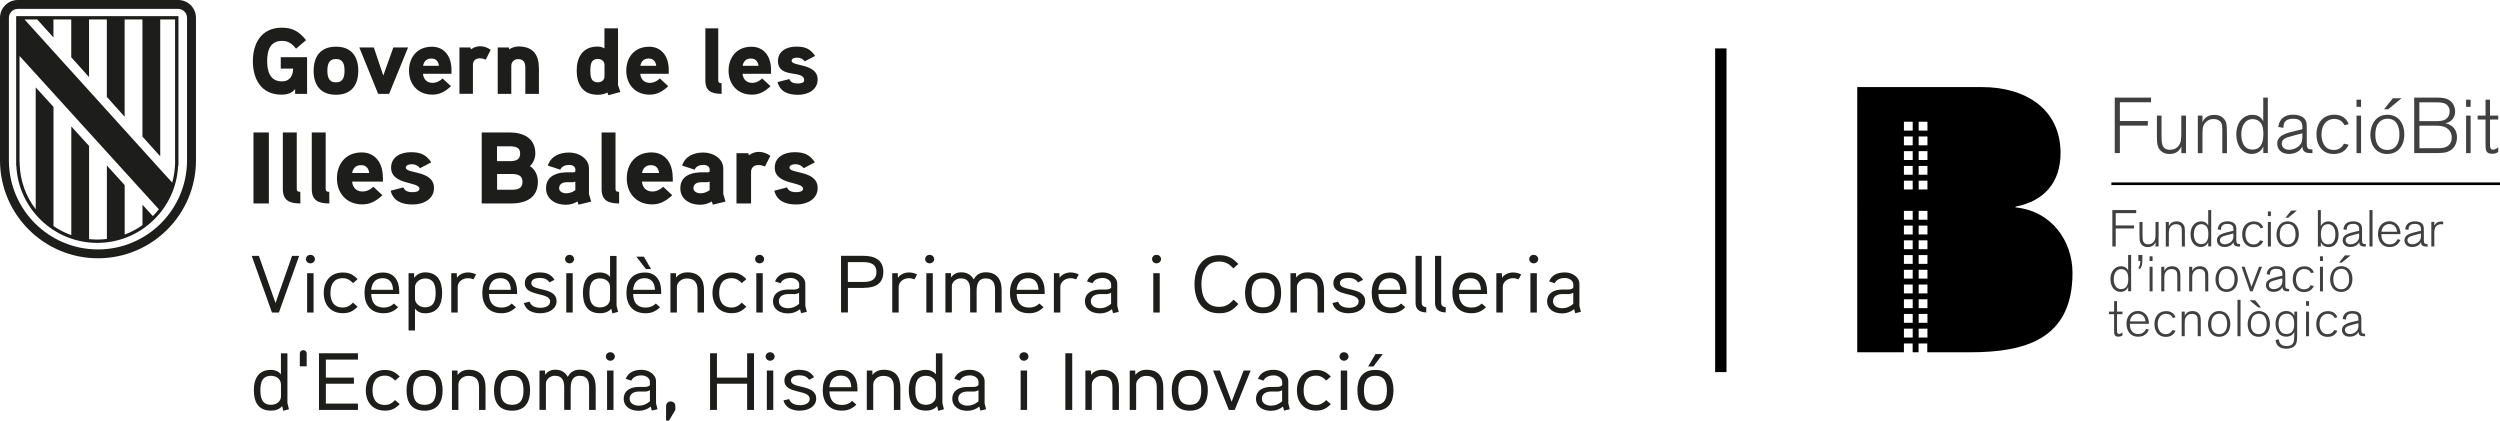 <?xml version="1.0" encoding="UTF-8"?>
<svg id="Capa_2" data-name="Capa 2" xmlns="http://www.w3.org/2000/svg" viewBox="0 0 457.95 77.05">
  <defs>
    <style>
      .cls-1 {
        fill: none;
      }

      .cls-2 {
        fill: #1d1d1b;
      }

      .cls-3, .cls-4 {
        fill-rule: evenodd;
      }

      .cls-3, .cls-5 {
        fill: #404040;
      }
    </style>
  </defs>
  <g id="Capa_1-2" data-name="Capa 1">
    <rect x="314.18" y="8.87" width="2.08" height="59.29"/>
    <g>
      <path class="cls-4" d="M350.37,61.83v-1.62s-1.61,0-1.61,0v1.62s1.61,0,1.61,0ZM353.07,61.83v-1.62s-1.61,0-1.61,0v1.62s1.61,0,1.61,0ZM350.37,59.13v-1.62s-1.61,0-1.61,0v1.62s1.61,0,1.61,0ZM353.07,59.13v-1.62s-1.61,0-1.61,0v1.62s1.61,0,1.61,0ZM350.37,56.44v-1.62s-1.61,0-1.61,0v1.62s1.61,0,1.61,0ZM353.07,56.44v-1.62s-1.61,0-1.61,0v1.62s1.61,0,1.61,0ZM350.37,53.74v-1.62s-1.61,0-1.61,0v1.62s1.61,0,1.61,0ZM353.07,53.74v-1.62s-1.61,0-1.61,0v1.62s1.61,0,1.61,0ZM350.37,51.04v-1.62s-1.61,0-1.61,0v1.62s1.61,0,1.61,0ZM353.07,51.04v-1.62s-1.61,0-1.61,0v1.62s1.61,0,1.61,0ZM350.37,48.34v-1.62s-1.61,0-1.61,0v1.62s1.61,0,1.61,0ZM353.07,48.34v-1.62s-1.61,0-1.61,0v1.62s1.61,0,1.61,0ZM350.37,45.65v-1.62s-1.61,0-1.61,0v1.62s1.61,0,1.61,0ZM353.07,45.65v-1.62s-1.61,0-1.61,0v1.62s1.61,0,1.61,0ZM350.37,42.95v-1.62s-1.61,0-1.61,0v1.62s1.61,0,1.61,0ZM353.07,42.95v-1.62s-1.61,0-1.61,0v1.62s1.61,0,1.61,0ZM350.37,40.25v-1.62s-1.61,0-1.61,0v1.62s1.61,0,1.61,0ZM353.07,40.25v-1.62s-1.61,0-1.61,0v1.62s1.61,0,1.61,0ZM350.37,34.71v-1.62s-1.61,0-1.61,0v1.62s1.61,0,1.61,0ZM353.07,34.71v-1.62s-1.61,0-1.61,0v1.62s1.61,0,1.61,0ZM350.37,32.01v-1.62s-1.61,0-1.61,0v1.62s1.61,0,1.61,0ZM353.07,32.01v-1.62s-1.61,0-1.61,0v1.62s1.61,0,1.61,0ZM350.37,29.31v-1.62s-1.61,0-1.61,0v1.62s1.61,0,1.61,0ZM353.07,29.31v-1.62s-1.61,0-1.61,0v1.62s1.61,0,1.61,0ZM350.37,26.62v-1.62s-1.61,0-1.61,0v1.62s1.61,0,1.61,0ZM353.07,26.62v-1.62s-1.61,0-1.61,0v1.62s1.61,0,1.61,0ZM350.37,23.92v-1.62s-1.61,0-1.61,0v1.62s1.61,0,1.61,0ZM353.07,23.92v-1.62s-1.61,0-1.61,0v1.62s1.61,0,1.61,0ZM350.48,64.53h-.12v-1.62s-1.6,0-1.6,0v1.62h-8.55V15.95h22.85c7.98,0,14.39,4.03,14.39,12.08,0,5.32-2.93,8.8-8.25,9.82v.14c6.68.68,10.44,6.21,10.44,12.01,0,12.14-8.66,14.53-18.76,14.53h-7.84v-1.62s-1.6,0-1.6,0v1.62h-.97Z"/>
      <g>
        <g>
          <polygon class="cls-3" points="388.32 23.01 393.44 23.01 393.44 22.17 388.32 22.17 388.32 18.73 394.03 18.73 394.03 17.88 387.38 17.88 387.38 28.04 388.32 28.04 388.32 23.01"/>
          <path class="cls-3" d="M400.42,21.18h-.85v3.02c0,1.28-.01,2.01-.62,2.65-.49.52-1.07.58-1.45.58-1.54,0-1.54-1.19-1.55-2.69v-3.56h-.85v3.37c0,1.15.01,1.86.24,2.39.17.43.73,1.27,2.06,1.27.55,0,1.3-.12,1.83-.78.19-.24.29-.48.35-.62v1.24h.85v-6.87Z"/>
          <path class="cls-3" d="M407.92,24.49c0-1.48-.01-2.04-.46-2.63-.59-.78-1.5-.82-1.87-.82-1.22,0-1.91.69-2.14,1.38v-1.24h-.85v6.87h.85v-3.01c0-1.43,0-1.88.43-2.45.36-.47.82-.78,1.6-.78s1.17.35,1.34.59c.26.37.26.76.26,2.1v3.56h.85v-3.56Z"/>
          <path class="cls-3" d="M415.41,17.88h-.83v4.4c-.2-.68-.95-1.25-1.97-1.25-1.64,0-2.96,1.35-2.96,3.57s1.22,3.6,2.84,3.6c1.02,0,1.83-.59,2.1-1.4v1.24h.83v-10.16ZM414.6,24.68c-.01.63-.03,2.72-2,2.72-1.73,0-2.04-1.76-2.04-2.79,0-1.58.72-2.79,2.07-2.79.75,0,1.27.37,1.53.73.33.46.46,1.18.45,2.13Z"/>
          <path class="cls-3" d="M423.59,27.37c-1.02.01-1.04-.27-1.04-1.48v-2.22c0-.68,0-.99-.09-1.32-.32-1.12-1.58-1.34-2.42-1.34-.94,0-1.81.29-2.3,1.07-.27.4-.35.83-.4,1.18l.94.16c.01-.72.12-1.67,1.8-1.67s1.67,1.09,1.67,1.58v.35l-.82.19c-2.16.5-3.79.88-3.79,2.46,0,.72.46,1.87,2.16,1.87.99,0,1.99-.43,2.39-1.27.01-.04.03-.09.06-.14v.13c.07,1.05.81,1.14,1.84,1.14v-.68ZM421.75,24.92c-.01.69-.04,1.24-.58,1.77-.45.45-1.18.75-1.83.75-.96,0-1.37-.59-1.37-1.14,0-.85.86-1.11,1.64-1.32.36-.1.75-.2,1.7-.46l.43-.1v.5Z"/>
          <path class="cls-3" d="M429.35,26.32c-.43.88-1.14,1.15-1.84,1.15-1.87,0-2.26-1.78-2.26-2.85,0-1.81,1.01-2.84,2.33-2.84.62,0,1.48.26,1.86,1.15l.79-.19c-.13-.36-.69-1.73-2.62-1.73s-3.28,1.35-3.28,3.64c0,1.77.94,3.56,3.15,3.56,1.38,0,1.99-.63,2.22-.88.29-.32.37-.5.53-.82l-.88-.2Z"/>
          <path class="cls-3" d="M432.5,21.18h-.83v6.87h.83v-6.87ZM432.5,18.26h-.83v1.31h.83v-1.31Z"/>
          <path class="cls-3" d="M439.92,18h-1.6l-1.61,2.01h.76l2.45-2.01ZM440.43,24.58c-.01-1.77-.94-3.56-3.11-3.56s-3.12,1.9-3.12,3.68c0,1.93,1.09,3.51,3.09,3.51s3.15-1.55,3.14-3.64ZM439.53,24.68c-.01,1.6-.72,2.79-2.23,2.79-1.18,0-2.19-.79-2.19-2.75,0-.56.06-1.58.65-2.27.39-.46.98-.71,1.58-.71,2.22,0,2.19,2.55,2.19,2.94Z"/>
          <path class="cls-3" d="M442.23,17.88v10.16h3.01c1.61,0,1.99,0,2.46-.07,1.87-.3,2.37-1.71,2.37-2.81,0-1.38-.78-2.27-2.04-2.56-.04,0-.09-.01-.12-.03.03,0,.06,0,.09-.01.65-.12,1.73-.66,1.73-2.14,0-.76-.3-1.42-.79-1.86-.75-.66-1.73-.68-2.5-.68h-4.2ZM443.19,18.75h3.02c.72,0,1.42,0,1.93.39.35.26.59.69.59,1.27s-.24,1.05-.58,1.32c-.55.46-1.34.46-2.12.46h-2.85v-3.44ZM443.19,23.02h2.81c.56.01,1.07.01,1.51.14.2.04,1.6.45,1.6,2.04,0,1.24-.81,1.89-2.1,1.94-.24.01-.56.01-1.24.01h-2.58v-4.14Z"/>
          <path class="cls-3" d="M452.57,21.18h-.83v6.87h.83v-6.87ZM452.57,18.26h-.83v1.31h.83v-1.31Z"/>
          <path class="cls-3" d="M456.12,21.9h1.51v-.72h-1.51v-2.92h-.82v2.92h-1.44v.72h1.44v4.27c0,1.31,0,2,1.24,2,.42,0,.75-.1,1.09-.33v-.85c-.3.23-.65.43-.95.43-.33,0-.56-.19-.56-.83v-4.69Z"/>
        </g>
        <rect x="386.76" y="33.42" width="71.19" height=".48"/>
        <g>
          <g>
            <path class="cls-3" d="M387.8,57.55h.99v-.47h-.99v-1.92h-.54v1.92h-.94v.47h.94v2.81c0,.86,0,1.31.81,1.31.27,0,.49-.07.72-.22v-.56c-.2.15-.42.28-.62.28-.22,0-.37-.12-.37-.55v-3.08Z"/>
            <path class="cls-3" d="M393.13,60.25c-.39.77-.95.94-1.45.94-.19,0-1.03,0-1.39-.93-.13-.35-.15-.7-.14-.94h3.49c.04-1.17-.67-2.36-2.03-2.36-1.1,0-2.08.83-2.08,2.32,0,1.26.65,2.4,2.14,2.4.97,0,1.41-.48,1.54-.62.24-.26.36-.52.43-.68l-.52-.14ZM390.16,58.88c.1-.86.67-1.41,1.45-1.41.44,0,.75.17.94.34.3.28.43.67.47,1.07h-2.85Z"/>
            <path class="cls-3" d="M397.94,60.45c-.28.58-.75.76-1.21.76-1.23,0-1.48-1.17-1.48-1.87,0-1.19.66-1.86,1.53-1.86.41,0,.97.17,1.22.76l.52-.12c-.09-.24-.45-1.13-1.72-1.13s-2.15.89-2.15,2.39c0,1.16.61,2.33,2.07,2.33.91,0,1.3-.42,1.45-.58.19-.21.25-.33.35-.54l-.58-.13Z"/>
            <path class="cls-3" d="M403.14,59.25c0-.97,0-1.34-.3-1.73-.39-.51-.98-.54-1.23-.54-.8,0-1.26.45-1.41.91v-.81h-.56v4.51h.56v-1.98c0-.94,0-1.23.28-1.61.24-.31.54-.51,1.05-.51s.77.23.88.39c.17.25.17.5.17,1.38v2.33h.56v-2.33Z"/>
            <path class="cls-3" d="M408.55,59.31c0-1.16-.61-2.33-2.04-2.33s-2.05,1.25-2.05,2.42c0,1.27.72,2.3,2.03,2.3s2.07-1.02,2.06-2.39ZM407.96,59.38c0,1.05-.47,1.83-1.46,1.83-.77,0-1.44-.52-1.44-1.8,0-.37.04-1.04.43-1.49.25-.3.64-.46,1.04-.46,1.45,0,1.44,1.67,1.44,1.93Z"/>
            <rect class="cls-5" x="409.86" y="54.92" width=".56" height="6.67"/>
            <path class="cls-3" d="M414.16,56.32l-1.06-1.32h-1.05l1.61,1.32h.5ZM415.81,59.31c0-1.16-.61-2.33-2.04-2.33s-2.05,1.25-2.05,2.42c0,1.27.72,2.3,2.03,2.3s2.07-1.02,2.06-2.39ZM415.21,59.38c0,1.05-.47,1.83-1.46,1.83-.77,0-1.44-.52-1.44-1.8,0-.37.04-1.04.42-1.49.26-.3.64-.46,1.04-.46,1.45,0,1.44,1.67,1.44,1.93Z"/>
            <path class="cls-3" d="M420.81,57.08h-.54v.83c-.15-.49-.69-.94-1.48-.94-1.11,0-1.96.81-1.96,2.32,0,1.3.66,2.38,1.95,2.38.43,0,.9-.12,1.23-.48.18-.19.22-.32.26-.48v.23c0,.29-.02,1.23-.06,1.46-.11.64-.5.99-1.35.99-1.22,0-1.35-.75-1.43-1.23l-.58.11c.03.36.11.84.59,1.21.46.36,1.04.4,1.34.4.73,0,1.28-.23,1.56-.53.45-.46.45-1.1.45-2.26v-4.02ZM420.25,59.38c0,.52-.05,1.8-1.43,1.8-.25,0-.69-.04-1.02-.43-.25-.3-.42-.81-.42-1.45,0-.7.21-1.13.42-1.38.26-.3.65-.45,1.06-.45,1.31,0,1.39,1.23,1.39,1.92Z"/>
            <path class="cls-3" d="M422.97,57.08h-.55v4.51h.55v-4.51ZM422.97,55.16h-.55v.86h.55v-.86Z"/>
            <path class="cls-3" d="M427.58,60.45c-.28.58-.75.76-1.21.76-1.23,0-1.48-1.17-1.48-1.87,0-1.19.66-1.86,1.53-1.86.41,0,.97.17,1.22.76l.52-.12c-.08-.24-.45-1.13-1.72-1.13s-2.15.89-2.15,2.39c0,1.16.61,2.33,2.07,2.33.91,0,1.3-.42,1.45-.58.19-.21.25-.33.35-.54l-.58-.13Z"/>
            <path class="cls-3" d="M433.23,61.14c-.67,0-.68-.18-.68-.97v-1.45c0-.44,0-.65-.06-.87-.21-.74-1.04-.88-1.59-.88-.61,0-1.19.19-1.51.7-.18.26-.23.55-.26.77l.61.1c0-.47.08-1.1,1.18-1.1s1.1.72,1.1,1.04v.23l-.54.12c-1.42.33-2.48.58-2.48,1.62,0,.47.3,1.23,1.42,1.23.65,0,1.3-.28,1.57-.83,0-.03.02-.06.04-.09v.09c.05.69.53.75,1.21.75v-.44ZM432.02,59.54c0,.45-.03.81-.38,1.16-.29.29-.77.49-1.2.49-.63,0-.9-.39-.9-.75,0-.56.57-.73,1.08-.87.24-.07.49-.13,1.11-.3l.28-.07v.33Z"/>
          </g>
          <g>
            <path class="cls-3" d="M390.38,46.7h-.55v2.89c-.13-.44-.62-.82-1.29-.82-1.08,0-1.95.89-1.95,2.34s.8,2.36,1.86,2.36c.67,0,1.2-.39,1.38-.92v.81h.55v-6.67ZM389.85,51.16c0,.42-.02,1.79-1.31,1.79-1.13,0-1.34-1.15-1.34-1.83,0-1.04.47-1.83,1.36-1.83.49,0,.83.25,1,.48.22.3.3.77.29,1.4Z"/>
            <path class="cls-3" d="M391.7,46.7v1.1h.36v.06c0,.48-.08.79-.36,1.22l.31.22c.42-.65.42-.94.43-1.84v-.75h-.75Z"/>
            <path class="cls-3" d="M394.31,48.86h-.55v4.51h.55v-4.51ZM394.31,46.95h-.55v.86h.55v-.86Z"/>
            <path class="cls-3" d="M399.4,51.04c0-.97,0-1.34-.3-1.73-.39-.51-.98-.54-1.23-.54-.8,0-1.26.45-1.41.91v-.81h-.56v4.51h.56v-1.98c0-.94,0-1.23.28-1.61.24-.31.54-.51,1.05-.51s.77.23.88.39c.17.25.17.5.17,1.38v2.33h.56v-2.33Z"/>
            <path class="cls-3" d="M404.51,51.04c0-.97,0-1.34-.3-1.73-.39-.51-.98-.54-1.23-.54-.8,0-1.26.45-1.41.91v-.81h-.56v4.51h.56v-1.98c0-.94,0-1.23.28-1.61.24-.31.54-.51,1.05-.51s.77.23.88.39c.17.25.17.5.17,1.38v2.33h.56v-2.33Z"/>
            <path class="cls-3" d="M409.92,51.09c0-1.16-.61-2.33-2.04-2.33s-2.05,1.25-2.05,2.42c0,1.27.72,2.3,2.03,2.3s2.07-1.02,2.06-2.39ZM409.32,51.16c0,1.05-.47,1.83-1.46,1.83-.77,0-1.44-.52-1.44-1.8,0-.37.04-1.04.43-1.49.25-.3.64-.46,1.04-.46,1.45,0,1.44,1.67,1.44,1.93Z"/>
            <polygon class="cls-3" points="414.36 48.86 413.81 48.86 412.42 52.53 411.17 48.86 410.61 48.86 412.17 53.37 412.63 53.37 414.36 48.86"/>
            <path class="cls-3" d="M419.3,52.93c-.67,0-.68-.18-.68-.97v-1.45c0-.44,0-.65-.06-.87-.21-.74-1.04-.88-1.59-.88-.61,0-1.19.19-1.51.7-.18.26-.23.55-.26.77l.61.1c0-.47.08-1.1,1.18-1.1s1.1.72,1.1,1.04v.23l-.54.12c-1.42.33-2.48.58-2.48,1.62,0,.47.3,1.23,1.42,1.23.65,0,1.3-.28,1.57-.83,0-.03.02-.06.04-.09v.08c.05.69.53.75,1.21.75v-.44ZM418.09,51.32c0,.45-.03.81-.38,1.16-.29.29-.77.49-1.2.49-.63,0-.9-.39-.9-.75,0-.56.57-.73,1.08-.87.24-.07.49-.13,1.11-.3l.28-.07v.33Z"/>
            <path class="cls-3" d="M423.27,52.24c-.28.58-.75.76-1.21.76-1.23,0-1.48-1.17-1.48-1.87,0-1.19.66-1.86,1.53-1.86.41,0,.97.17,1.22.76l.52-.12c-.09-.24-.45-1.13-1.72-1.13s-2.15.89-2.15,2.39c0,1.16.61,2.33,2.07,2.33.91,0,1.3-.42,1.45-.58.19-.21.25-.33.35-.54l-.58-.13Z"/>
            <path class="cls-3" d="M425.52,48.86h-.55v4.51h.55v-4.51ZM425.52,46.95h-.55v.86h.55v-.86Z"/>
            <path class="cls-3" d="M430.58,46.78h-1.05l-1.06,1.32h.5l1.61-1.32ZM430.92,51.09c0-1.16-.61-2.33-2.04-2.33s-2.05,1.25-2.05,2.42c0,1.27.72,2.3,2.03,2.3s2.07-1.02,2.06-2.39ZM430.32,51.16c0,1.05-.47,1.83-1.46,1.83-.77,0-1.44-.52-1.44-1.8,0-.37.04-1.04.42-1.49.26-.3.64-.46,1.04-.46,1.45,0,1.44,1.67,1.44,1.93Z"/>
          </g>
          <g>
            <polygon class="cls-3" points="387.56 41.85 390.92 41.85 390.92 41.3 387.56 41.3 387.56 39.04 391.31 39.04 391.31 38.48 386.94 38.48 386.94 45.15 387.56 45.15 387.56 41.85"/>
            <path class="cls-3" d="M395.41,40.65h-.56v1.98c0,.84,0,1.32-.41,1.74-.32.34-.7.38-.95.38-1.01,0-1.01-.78-1.02-1.77v-2.33h-.56v2.21c0,.76,0,1.22.16,1.57.11.28.48.83,1.35.83.36,0,.85-.08,1.2-.51.12-.16.19-.31.23-.41v.81h.56v-4.51Z"/>
            <path class="cls-3" d="M400.23,42.82c0-.97,0-1.34-.3-1.73-.39-.51-.98-.54-1.23-.54-.8,0-1.26.45-1.41.91v-.81h-.56v4.51h.56v-1.98c0-.94,0-1.23.28-1.61.24-.31.54-.51,1.05-.51s.77.23.88.39c.17.25.17.5.17,1.38v2.33h.56v-2.33Z"/>
            <path class="cls-3" d="M405.05,38.48h-.55v2.89c-.13-.44-.62-.82-1.29-.82-1.08,0-1.95.89-1.95,2.34s.8,2.36,1.86,2.36c.67,0,1.2-.39,1.38-.92v.81h.55v-6.67ZM404.52,42.94c0,.42-.02,1.78-1.31,1.78-1.13,0-1.34-1.15-1.34-1.83,0-1.04.47-1.83,1.36-1.83.49,0,.83.25,1,.48.22.3.3.77.29,1.4Z"/>
            <path class="cls-3" d="M410.33,44.71c-.67,0-.68-.18-.68-.97v-1.45c0-.44,0-.65-.06-.87-.21-.74-1.04-.88-1.59-.88-.61,0-1.19.19-1.51.7-.18.26-.23.55-.26.77l.61.1c0-.47.08-1.1,1.18-1.1s1.1.72,1.1,1.04v.23l-.54.12c-1.42.33-2.48.58-2.48,1.62,0,.47.3,1.23,1.42,1.23.65,0,1.3-.28,1.57-.83,0-.03.02-.06.04-.09v.09c.05.69.53.75,1.21.75v-.44ZM409.12,43.1c0,.45-.03.81-.38,1.16-.29.29-.77.49-1.2.49-.63,0-.9-.39-.9-.75,0-.56.57-.73,1.08-.87.24-.07.49-.13,1.11-.3l.28-.07v.33Z"/>
            <path class="cls-3" d="M414.01,44.02c-.28.58-.75.76-1.21.76-1.23,0-1.48-1.17-1.48-1.87,0-1.19.66-1.86,1.53-1.86.41,0,.97.17,1.22.76l.52-.12c-.09-.24-.45-1.13-1.72-1.13s-2.15.89-2.15,2.39c0,1.16.61,2.33,2.07,2.33.91,0,1.3-.42,1.45-.58.19-.21.25-.33.35-.54l-.58-.13Z"/>
            <path class="cls-3" d="M415.98,40.65h-.55v4.51h.55v-4.51ZM415.98,38.73h-.55v.86h.55v-.86Z"/>
            <path class="cls-3" d="M420.76,38.56h-1.05l-1.06,1.32h.5l1.61-1.32ZM421.1,42.88c0-1.16-.61-2.33-2.04-2.33s-2.05,1.25-2.05,2.42c0,1.27.72,2.3,2.03,2.3s2.07-1.02,2.06-2.39ZM420.5,42.94c0,1.05-.47,1.83-1.46,1.83-.77,0-1.44-.52-1.44-1.8,0-.37.04-1.04.42-1.49.26-.3.64-.46,1.04-.46,1.45,0,1.44,1.67,1.44,1.93Z"/>
            <path class="cls-3" d="M425.13,44.35c.09.22.42.91,1.41.91,1.4,0,1.84-1.24,1.84-2.28,0-1.3-.66-2.43-1.87-2.43-.47,0-1.04.19-1.38.87v-2.94h-.54v6.67h.54v-.8ZM427.79,42.99c0,.84-.27,1.77-1.32,1.77-.85,0-1.33-.65-1.33-1.88,0-.67.15-1.39.73-1.69.18-.09.38-.13.57-.13.86,0,1.38.76,1.36,1.94Z"/>
            <path class="cls-3" d="M433.36,44.71c-.67,0-.68-.18-.68-.97v-1.45c0-.44,0-.65-.06-.87-.21-.74-1.04-.88-1.59-.88-.61,0-1.19.19-1.51.7-.18.26-.23.55-.26.77l.61.1c0-.47.08-1.1,1.18-1.1s1.1.72,1.1,1.04v.23l-.54.12c-1.42.33-2.48.58-2.48,1.62,0,.47.3,1.23,1.42,1.23.65,0,1.3-.28,1.57-.83,0-.03.02-.06.04-.09v.09c.05.69.53.75,1.21.75v-.44ZM432.15,43.1c0,.45-.03.81-.38,1.16-.29.29-.77.49-1.2.49-.63,0-.9-.39-.9-.75,0-.56.57-.73,1.08-.87.24-.07.49-.13,1.11-.3l.28-.07v.33Z"/>
            <rect class="cls-5" x="434.04" y="38.48" width=".56" height="6.67"/>
            <path class="cls-3" d="M439.2,43.82c-.39.77-.95.94-1.45.94-.19,0-1.03,0-1.39-.93-.13-.35-.15-.7-.14-.94h3.49c.04-1.17-.67-2.36-2.03-2.36-1.1,0-2.08.83-2.08,2.32,0,1.26.65,2.4,2.14,2.4.97,0,1.41-.48,1.54-.62.24-.26.36-.52.43-.68l-.52-.14ZM436.23,42.45c.1-.86.67-1.41,1.45-1.41.44,0,.75.17.94.34.3.28.42.67.47,1.07h-2.85Z"/>
            <path class="cls-3" d="M444.68,44.71c-.67,0-.68-.18-.68-.97v-1.45c0-.44,0-.65-.06-.87-.21-.74-1.04-.88-1.59-.88-.61,0-1.19.19-1.51.7-.18.26-.23.55-.26.77l.61.1c0-.47.08-1.1,1.18-1.1s1.1.72,1.1,1.04v.23l-.54.12c-1.42.33-2.48.58-2.48,1.62,0,.47.3,1.23,1.42,1.23.65,0,1.3-.28,1.57-.83,0-.03.02-.06.04-.09v.09c.05.69.53.75,1.21.75v-.44ZM443.47,43.1c0,.45-.03.81-.38,1.16-.29.29-.77.49-1.2.49-.63,0-.9-.39-.9-.75,0-.56.57-.73,1.08-.87.24-.07.49-.13,1.11-.3l.28-.07v.33Z"/>
            <path class="cls-3" d="M445.91,43.21c0-.93,0-1.39.36-1.78.33-.35.77-.36.93-.36s.17,0,.34.03v-.5c-.11-.02-.18-.03-.31-.03-.56,0-1.03.2-1.31.79v-.72h-.55v4.51h.55v-1.95Z"/>
          </g>
        </g>
      </g>
    </g>
    <g>
      <path class="cls-2" d="M51.43,10.47v2.1h2.26c0,1.22-.57,2.34-2.03,2.34-2.28,0-2.72-1.98-2.72-3.71s.42-3.71,2.7-3.71c1.22,0,1.9.55,2.59,1.43l1.83-1.56c-1.2-1.51-2.36-2.29-4.42-2.29-3.82,0-5.32,2.94-5.32,6.13s1.46,6.14,5.24,6.14c1,0,1.86-.24,2.5-1.01v.87h2.19v-6.72h-4.84ZM65.63,12.96c0-2.53-1.19-4.41-4.09-4.41s-4.09,1.89-4.09,4.41,1.19,4.4,4.09,4.4,4.09-1.88,4.09-4.4M63.11,12.96c0,1.07-.22,2.13-1.57,2.13s-1.57-1.07-1.57-2.13.2-2.15,1.57-2.15,1.57,1.08,1.57,2.15M72.05,8.7l-1.84,5.14-1.73-5.14h-2.66l3.45,8.49h2.01l3.47-8.49s-2.68,0-2.68,0ZM82.7,12.77c0-2.49-1.35-4.21-3.58-4.21-2.74,0-4.2,1.98-4.2,4.4s1.57,4.38,4.29,4.38c1.37,0,2.39-.6,3.4-1.55l-1.54-1.42c-.44.43-1.08.81-1.84.81-1.08,0-1.66-.72-1.75-1.66h5.22v-.74h0ZM77.5,12.05c.15-.79.62-1.33,1.52-1.33s1.28.57,1.39,1.33h-2.91ZM89.89,9.12c-.64-.43-1.26-.65-1.97-.65-.95,0-1.66.58-1.66.58l-.09-.36h-2.01v8.49h2.47v-5.31c0-.72.46-1.19,1.29-1.19.35,0,.71.1,1.06.24l.91-1.8ZM98.71,12.41c0-2.35-1.06-3.9-3.72-3.9-.59,0-1.29.22-1.7.53l-.09-.34h-2.03v8.49h2.49v-5.14c0-.67.51-1.22,1.22-1.22,1.13,0,1.35.71,1.35,1.63v4.73h2.49v-4.78h-.01ZM113.63,16.84c-.04-.12-.42-1.22-.42-1.27V5.19h-2.49v3.68c-.4-.24-.8-.34-1.24-.34-2.81,0-3.84,2.03-3.84,4.4s1.01,4.43,3.84,4.43c.62,0,1.26-.12,1.79-.41l.18.5,2.17-.6h0ZM110.73,13.99c0,.67-.53,1.09-1.22,1.09-1.33,0-1.37-1.2-1.37-2.13s.04-2.15,1.37-2.15c.69,0,1.22.41,1.22,1.09v2.12h0ZM122.5,12.77c0-2.49-1.35-4.21-3.58-4.21-2.74,0-4.2,1.98-4.2,4.4s1.57,4.38,4.29,4.38c1.37,0,2.39-.6,3.4-1.55l-1.54-1.42c-.44.43-1.08.81-1.84.81-1.08,0-1.66-.72-1.75-1.66h5.22v-.74h0ZM117.3,12.05c.15-.79.62-1.33,1.52-1.33s1.28.57,1.39,1.33h-2.91ZM132.18,15.23c-.42,0-.61-.1-.61-.51V5.19h-2.36v9.56c0,1.92,1.1,2.44,2.98,2.44l-.02-1.96h0ZM141.24,12.77c0-2.49-1.35-4.21-3.58-4.21-2.74,0-4.2,1.98-4.2,4.4s1.57,4.38,4.29,4.38c1.37,0,2.39-.6,3.4-1.55l-1.54-1.42c-.44.43-1.08.81-1.84.81-1.08,0-1.66-.72-1.75-1.66h5.22v-.74h0ZM136.03,12.05c.15-.79.62-1.33,1.52-1.33s1.28.57,1.39,1.33h-2.91ZM149.78,14.59c0-3.06-4.77-2.37-4.77-3.45,0-.5.68-.58,1.06-.58.53,0,1.04.27,1.35.67l1.9-.99c-.91-1.31-1.79-1.7-3.49-1.7s-3.32.81-3.32,2.61c0,3.38,4.8,1.53,4.8,3.56,0,.52-.76.58-1.17.58-.93,0-1.33-.29-1.55-.81l-2.15.55c.44,1.77,1.92,2.34,3.74,2.34s3.59-.93,3.59-2.77"/>
      <path class="cls-2" d="M49.25,24.26h-2.82v13.01h2.82s0-13.01,0-13.01ZM55.01,35.14c-.45,0-.65-.11-.65-.56v-10.32h-2.55v10.36c0,2.09,1.19,2.65,3.22,2.65l-.02-2.12h0ZM60.31,35.14c-.45,0-.65-.11-.65-.56v-10.32h-2.55v10.36c0,2.09,1.19,2.65,3.22,2.65l-.02-2.12h0ZM70.13,32.48c0-2.7-1.46-4.56-3.87-4.56-2.96,0-4.54,2.14-4.54,4.77s1.7,4.75,4.65,4.75c1.48,0,2.59-.65,3.68-1.68l-1.66-1.55c-.47.46-1.17.87-1.99.87-1.17,0-1.8-.78-1.9-1.81h5.65v-.8h0ZM64.5,31.69c.16-.86.67-1.44,1.64-1.44s1.38.62,1.5,1.44h-3.14ZM79.5,34.45c0-3.32-5.16-2.57-5.16-3.74,0-.54.73-.63,1.15-.63.57,0,1.13.3,1.46.73l2.05-1.08c-.99-1.42-1.94-1.85-3.77-1.85s-3.59.87-3.59,2.83c0,3.23,5.19,2.51,5.19,3.86,0,.56-.83.63-1.26.63-1.01,0-1.44-.31-1.68-.87l-2.33.6c.47,1.92,2.07,2.53,4.05,2.53s3.89-1.01,3.89-3M98.53,33.3c0-1.12-.45-2.24-1.46-2.87.65-.6.99-1.47.99-2.33,0-2.76-2.12-3.84-4.76-3.84h-5.06v13.01h5.37c2.79,0,4.92-1.08,4.92-3.97M95.28,28.12c0,1.21-.89,1.4-1.96,1.4h-2.28v-2.72h2.28c1.05,0,1.96.15,1.96,1.32M95.71,33.32c0,1.28-.97,1.44-2.1,1.44h-2.55v-2.89h2.55c1.13,0,2.1.17,2.1,1.45M107.89,35.53v-4.68c0-1.79-1.85-2.91-3.61-2.91-1.87,0-3.38.71-3.93,2.39l2.28.75c.29-.63.91-.87,1.66-.87.61,0,1.11.31,1.11.86v.26c0,.11-.08.22-.34.24,0,0-.83-.02-1.48,0-2.47.13-3.56,1.25-3.56,2.92,0,1.96,1.7,3.02,3.61,3.02.71,0,1.58-.21,2.15-.62l.2.6,2.31-.56-.4-1.4h0ZM105.39,34.83c-.5.37-1.06.58-1.7.58-.54,0-1.27-.3-1.27-.91,0-.8.63-1.1,1.36-1.12h1.11c.2,0,.36-.04.5-.13v1.59h0ZM113.4,35.14c-.45,0-.65-.11-.65-.56v-10.32h-2.55v10.36c0,2.09,1.19,2.65,3.22,2.65l-.02-2.12h0ZM123.22,32.48c0-2.7-1.46-4.56-3.87-4.56-2.96,0-4.54,2.14-4.54,4.77s1.7,4.75,4.65,4.75c1.48,0,2.59-.65,3.68-1.68l-1.66-1.55c-.47.46-1.17.87-1.99.87-1.17,0-1.8-.78-1.9-1.81h5.65v-.8h0ZM117.6,31.69c.16-.86.68-1.44,1.64-1.44s1.38.62,1.5,1.44h-3.14ZM132.49,35.53v-4.68c0-1.79-1.85-2.91-3.61-2.91-1.88,0-3.38.71-3.93,2.39l2.28.75c.29-.63.91-.87,1.66-.87.61,0,1.11.31,1.11.86v.26c0,.11-.08.22-.34.24,0,0-.83-.02-1.48,0-2.47.13-3.56,1.25-3.56,2.92,0,1.96,1.7,3.02,3.61,3.02.71,0,1.58-.21,2.15-.62l.2.6,2.31-.56-.4-1.4h0ZM129.99,34.83c-.5.37-1.06.58-1.7.58-.54,0-1.27-.3-1.27-.91,0-.8.63-1.1,1.36-1.12h1.11c.2,0,.36-.04.5-.13v1.59h0ZM141.11,28.53c-.69-.46-1.36-.71-2.13-.71-1.03,0-1.8.63-1.8.63l-.1-.39h-2.17v9.21h2.67v-5.76c0-.78.49-1.28,1.4-1.28.38,0,.77.11,1.15.26l.99-1.96h0ZM149.78,34.45c0-3.32-5.16-2.57-5.16-3.74,0-.54.73-.63,1.15-.63.57,0,1.13.3,1.46.73l2.05-1.08c-.99-1.42-1.94-1.85-3.77-1.85s-3.59.87-3.59,2.83c0,3.23,5.19,2.51,5.19,3.86,0,.56-.83.63-1.26.63-1.01,0-1.44-.31-1.68-.87l-2.33.6c.47,1.92,2.08,2.53,4.05,2.53s3.89-1.01,3.89-3"/>
      <g>
        <rect class="cls-1" x="45.86" y="44.63" width="249.73" height="32.15"/>
        <path class="cls-2" d="M54.8,46.87l-3.71,10.38h-1.27l-3.71-10.38h1.31l3.05,8.64,3.03-8.64s1.31,0,1.31,0Z"/>
        <path class="cls-2" d="M56.86,48.24c-.46,0-.82-.36-.82-.77,0-.45.36-.79.82-.79s.83.34.83.79c0,.42-.38.77-.83.77ZM57.44,57.25h-1.18v-7.21h1.18v7.21Z"/>
        <path class="cls-2" d="M64.66,51.85c-.5-.52-1.04-.89-1.85-.89-1.78,0-2.28,1.32-2.28,2.69s.5,2.68,2.28,2.68c.82,0,1.35-.37,1.85-.89l.85.74c-.8.8-1.49,1.19-2.7,1.19-2.33,0-3.51-1.63-3.51-3.71s1.18-3.74,3.51-3.74c1.21,0,1.92.42,2.7,1.21l-.85.74Z"/>
        <path class="cls-2" d="M73.12,53.86h-5.12c.04,1.46.66,2.48,2.29,2.48.78,0,1.41-.27,1.87-.74l.77.68c-.72.71-1.52,1.1-2.64,1.1-2.42,0-3.52-1.59-3.52-3.73s1.02-3.73,3.4-3.73c1.98,0,2.96,1.46,2.96,3.41v.54h0ZM72,53.09c-.06-1.18-.54-2.13-1.89-2.13s-1.99.85-2.12,2.13h4.01Z"/>
        <path class="cls-2" d="M77.84,57.39c-.6,0-1.31-.18-1.82-.86v4h-1.18v-10.48h1.01l.03.85c.5-.74,1.34-1.01,1.98-1.01,2.39,0,3.13,1.78,3.13,3.79s-.75,3.71-3.14,3.71h0ZM77.84,51.02c-.98,0-1.82.76-1.82,1.56v2.14c0,.85.83,1.57,1.82,1.57,1.75,0,1.96-1.44,1.96-2.63s-.22-2.65-1.96-2.65Z"/>
        <path class="cls-2" d="M86.74,51.17c-.31-.12-.66-.21-1.01-.21-1.02,0-1.89.68-1.89,1.59v4.7h-1.18v-7.21h1.01l.03.86c.4-.65,1.24-.99,2.03-.99.52,0,1.01.12,1.48.36l-.47.9h0Z"/>
        <path class="cls-2" d="M94.7,53.86h-5.12c.04,1.46.66,2.48,2.29,2.48.78,0,1.41-.27,1.87-.74l.77.68c-.72.71-1.52,1.1-2.64,1.1-2.42,0-3.52-1.59-3.52-3.73s1.02-3.73,3.4-3.73c1.98,0,2.96,1.46,2.96,3.41v.54h0ZM93.58,53.09c-.06-1.18-.54-2.13-1.89-2.13s-1.99.85-2.12,2.13h4.01Z"/>
        <path class="cls-2" d="M99.06,57.39c-1.48,0-2.73-.49-3.1-1.88l1.05-.25c.27.82,1.07,1.12,2.03,1.12.71,0,1.73-.27,1.73-1.15,0-1.81-4.63-.79-4.63-3.35,0-1.37,1.27-1.98,2.66-1.98,1.29,0,2.12.34,2.78,1.35l-.93.48c-.41-.61-1.04-.82-1.76-.82-.58,0-1.56.15-1.56.96,0,1.57,4.62.6,4.62,3.3,0,1.46-1.46,2.2-2.89,2.2h0Z"/>
        <path class="cls-2" d="M104.33,48.24c-.45,0-.82-.36-.82-.77,0-.45.36-.79.82-.79s.83.34.83.79c0,.42-.38.77-.83.77ZM104.91,57.25h-1.18v-7.21h1.18v7.21Z"/>
        <path class="cls-2" d="M112.17,57.4l-.2-.85c-.54.63-1.32.83-2.05.83-2.42,0-3.14-1.71-3.14-3.74s.77-3.73,3.16-3.73c.58,0,1.35.21,1.81.82v-3.85h1.19v9.1s.27,1.1.28,1.15c0,0-1.05.28-1.05.28ZM111.75,52.57c0-.96-.82-1.57-1.81-1.57-1.76,0-1.96,1.43-1.96,2.65s.2,2.66,1.95,2.66c.99,0,1.82-.6,1.82-1.57v-2.16Z"/>
        <path class="cls-2" d="M121.1,53.86h-5.12c.04,1.46.66,2.48,2.29,2.48.78,0,1.41-.27,1.87-.74l.77.68c-.72.71-1.52,1.1-2.64,1.1-2.42,0-3.52-1.59-3.52-3.73s1.02-3.73,3.4-3.73c1.98,0,2.96,1.46,2.96,3.41v.54h0ZM119.98,53.09c-.06-1.18-.54-2.13-1.89-2.13s-1.99.85-2.12,2.13h4.01ZM119.26,49.29h-.94l-1.75-2.27h1.37l1.32,2.27Z"/>
        <path class="cls-2" d="M128.95,57.25h-1.18v-4.06c0-1.27-.4-2.18-1.96-2.18-1.04,0-1.82.79-1.82,1.57v4.67h-1.18v-7.21h1.01l.03.8c.48-.68,1.32-.95,2.01-.95,2.23,0,3.1,1.3,3.1,3.27v4.09h0Z"/>
        <path class="cls-2" d="M135.87,51.85c-.5-.52-1.04-.89-1.85-.89-1.78,0-2.28,1.32-2.28,2.69s.5,2.68,2.28,2.68c.82,0,1.35-.37,1.85-.89l.85.74c-.8.8-1.49,1.19-2.7,1.19-2.33,0-3.51-1.63-3.51-3.71s1.18-3.74,3.51-3.74c1.21,0,1.92.42,2.7,1.21l-.85.74Z"/>
        <path class="cls-2" d="M139.14,48.24c-.46,0-.82-.36-.82-.77,0-.45.36-.79.82-.79s.83.34.83.79c0,.42-.38.77-.83.77ZM139.72,57.25h-1.18v-7.21h1.18v7.21Z"/>
        <path class="cls-2" d="M147.77,57.13l-1.02.24-.2-.73c-.71.55-1.41.77-2.22.77-1.49,0-2.73-.76-2.73-2.23,0-1.31,1.01-2.1,2.64-2.14.24-.01,1.18,0,1.18,0,.34-.01.71-.04.98-.33v-.6c0-.76-.83-1.19-1.56-1.19s-1.52.25-1.85.96l-1.02-.33c.47-1.18,1.52-1.65,2.91-1.65,1.29,0,2.64.83,2.64,2.11v4.02l.27,1.09h0ZM146.38,53.63c-.43.22-.6.24-.91.24h-1.17c-.82.02-1.63.39-1.63,1.31s.9,1.28,1.68,1.28,1.41-.27,2.03-.8v-2.02Z"/>
        <path class="cls-2" d="M158.21,52.74h-2.89v4.5h-1.26v-10.38h4.12c2.1,0,3.63.8,3.63,2.94s-1.43,2.93-3.6,2.93ZM158.14,48.02h-2.83v3.63h2.83c1.31,0,2.4-.33,2.4-1.83s-1.12-1.8-2.4-1.8h0Z"/>
        <path class="cls-2" d="M167.52,51.17c-.31-.12-.66-.21-1.01-.21-1.02,0-1.89.68-1.89,1.59v4.7h-1.18v-7.21h1.01l.03.86c.4-.65,1.24-.99,2.03-.99.52,0,1.01.12,1.48.36l-.47.9h0Z"/>
        <path class="cls-2" d="M170.29,48.24c-.46,0-.82-.36-.82-.77,0-.45.36-.79.82-.79s.83.34.83.79c0,.42-.38.77-.83.77ZM170.87,57.25h-1.18v-7.21h1.18v7.21Z"/>
        <path class="cls-2" d="M183.46,57.25h-1.19v-4.09c0-1.1-.24-2.16-1.71-2.16s-1.66,1.28-1.66,2.3v3.94h-1.19v-4.09c0-1.1-.25-2.16-1.73-2.16-.82,0-1.62.65-1.62,1.43v4.82h-1.18v-7.21h1.01l.03.8c.44-.68,1.2-.95,1.79-.95,1.02,0,1.79.34,2.36,1.31.47-.93,1.24-1.31,2.2-1.31,2.1,0,2.91,1.4,2.91,3.27v4.09h0Z"/>
        <path class="cls-2" d="M191.35,53.86h-5.12c.04,1.46.66,2.48,2.29,2.48.78,0,1.41-.27,1.87-.74l.77.68c-.72.71-1.52,1.1-2.64,1.1-2.42,0-3.52-1.59-3.52-3.73s1.02-3.73,3.4-3.73c1.98,0,2.96,1.46,2.96,3.41v.54h0ZM190.23,53.09c-.06-1.18-.54-2.13-1.89-2.13s-1.99.85-2.12,2.13h4.01,0Z"/>
        <path class="cls-2" d="M197.13,51.17c-.31-.12-.66-.21-1.01-.21-1.02,0-1.89.68-1.89,1.59v4.7h-1.18v-7.21h1.01l.03.86c.4-.65,1.24-.99,2.03-.99.52,0,1.01.12,1.48.36l-.47.9h0Z"/>
        <path class="cls-2" d="M204.91,57.13l-1.02.24-.2-.73c-.71.55-1.41.77-2.22.77-1.49,0-2.73-.76-2.73-2.23,0-1.31,1.01-2.1,2.64-2.14.24-.01,1.18,0,1.18,0,.34-.01.71-.04.98-.33v-.6c0-.76-.83-1.19-1.56-1.19s-1.52.25-1.85.96l-1.02-.33c.47-1.18,1.52-1.65,2.91-1.65,1.29,0,2.64.83,2.64,2.11v4.02l.27,1.09h0ZM203.52,53.63c-.43.22-.6.24-.91.24h-1.16c-.82.02-1.63.39-1.63,1.31s.9,1.28,1.68,1.28,1.41-.27,2.03-.8v-2.02h0Z"/>
        <path class="cls-2" d="M211.85,48.24c-.45,0-.82-.36-.82-.77,0-.45.36-.79.82-.79s.83.34.83.79c0,.42-.38.77-.83.77ZM212.44,57.25h-1.18v-7.21h1.18v7.21Z"/>
        <path class="cls-2" d="M226.85,55.69c-1.04,1.16-1.87,1.69-3.52,1.69-3.27,0-4.52-2.56-4.52-5.32s1.24-5.32,4.51-5.32c1.57,0,2.52.54,3.51,1.62l-.9.8c-.72-.77-1.41-1.25-2.61-1.25-2.57,0-3.24,2.21-3.24,4.15s.66,4.15,3.24,4.15c1.21,0,1.92-.51,2.64-1.31l.9.79h0Z"/>
        <path class="cls-2" d="M231.37,57.39c-2.43,0-3.3-1.6-3.3-3.73s.87-3.74,3.3-3.74,3.31,1.62,3.31,3.74-.88,3.73-3.31,3.73ZM231.37,50.99c-1.79,0-2.1,1.32-2.1,2.66s.31,2.65,2.1,2.65,2.1-1.31,2.1-2.65-.31-2.66-2.1-2.66Z"/>
        <path class="cls-2" d="M242.53,57.25h-1.18v-4.06c0-1.27-.4-2.18-1.96-2.18-1.04,0-1.82.79-1.82,1.57v4.67h-1.18v-7.21h1.01l.03.8c.48-.68,1.32-.95,2.01-.95,2.23,0,3.1,1.3,3.1,3.27v4.09h0Z"/>
        <path class="cls-2" d="M247.17,57.39c-1.48,0-2.73-.49-3.1-1.88l1.05-.25c.27.82,1.07,1.12,2.03,1.12.71,0,1.73-.27,1.73-1.15,0-1.81-4.63-.79-4.63-3.35,0-1.37,1.27-1.98,2.66-1.98,1.29,0,2.12.34,2.78,1.35l-.92.48c-.41-.61-1.04-.82-1.76-.82-.58,0-1.56.15-1.56.96,0,1.57,4.62.6,4.62,3.3,0,1.46-1.46,2.2-2.89,2.2h0Z"/>
        <path class="cls-2" d="M257.62,53.86h-5.12c.04,1.46.66,2.48,2.29,2.48.78,0,1.41-.27,1.87-.74l.77.68c-.72.71-1.52,1.1-2.64,1.1-2.42,0-3.52-1.59-3.52-3.73s1.02-3.73,3.4-3.73c1.98,0,2.96,1.46,2.96,3.41v.54h0ZM256.5,53.09c-.06-1.18-.54-2.13-1.89-2.13s-1.99.85-2.12,2.13h4.01,0Z"/>
        <path class="cls-2" d="M261.28,57.23c-1.32-.03-1.98-.57-1.98-1.78v-8.58h1.13v8.58c0,.42.18.77.83.82v.96Z"/>
        <path class="cls-2" d="M264.85,57.23c-1.32-.03-1.98-.57-1.98-1.78v-8.58h1.13v8.58c0,.42.18.77.83.82v.96Z"/>
        <path class="cls-2" d="M272.39,53.86h-5.12c.04,1.46.66,2.48,2.29,2.48.78,0,1.41-.27,1.87-.74l.77.68c-.72.71-1.52,1.1-2.64,1.1-2.42,0-3.52-1.59-3.52-3.73s1.02-3.73,3.4-3.73c1.98,0,2.96,1.46,2.96,3.41v.54h0ZM271.28,53.09c-.06-1.18-.54-2.13-1.89-2.13s-1.99.85-2.12,2.13h4.01,0Z"/>
        <path class="cls-2" d="M278.18,51.17c-.31-.12-.66-.21-1.01-.21-1.02,0-1.89.68-1.89,1.59v4.7h-1.18v-7.21h1.01l.03.86c.4-.65,1.24-.99,2.03-.99.52,0,1.01.12,1.48.36l-.47.9h0Z"/>
        <path class="cls-2" d="M280.94,48.24c-.45,0-.82-.36-.82-.77,0-.45.36-.79.82-.79s.83.34.83.79c0,.42-.38.77-.83.77ZM281.52,57.25h-1.18v-7.21h1.18v7.21Z"/>
        <path class="cls-2" d="M289.57,57.13l-1.02.24-.2-.73c-.71.55-1.41.77-2.22.77-1.49,0-2.73-.76-2.73-2.23,0-1.31,1.01-2.1,2.64-2.14.24-.01,1.18,0,1.18,0,.34-.01.71-.04.98-.33v-.6c0-.76-.83-1.19-1.56-1.19s-1.52.25-1.85.96l-1.02-.33c.47-1.18,1.52-1.65,2.91-1.65,1.29,0,2.64.83,2.64,2.11v4.02l.27,1.09h0ZM288.18,53.63c-.43.22-.6.24-.91.24h-1.16c-.82.02-1.63.39-1.63,1.31s.9,1.28,1.68,1.28,1.41-.27,2.03-.8v-2.02h0Z"/>
        <path class="cls-2" d="M51.89,75.24l-.2-.85c-.54.63-1.32.83-2.05.83-2.42,0-3.14-1.71-3.14-3.74s.77-3.73,3.16-3.73c.58,0,1.35.21,1.8.82v-3.85h1.19v9.1s.27,1.1.28,1.15l-1.05.28h0ZM51.46,70.41c0-.96-.82-1.57-1.8-1.57-1.76,0-1.96,1.43-1.96,2.65s.2,2.66,1.95,2.66c.99,0,1.82-.6,1.82-1.57v-2.16h0Z"/>
        <path class="cls-2" d="M56.18,67.1h-1.26v-2.38c0-.31.28-.58.63-.58s.63.27.63.58v2.38h0Z"/>
        <path class="cls-2" d="M65.57,75.09h-7.14v-10.38h7.14v1.16h-5.88v3.3h5.14v1.12h-5.14v3.64h5.88v1.16h0Z"/>
        <path class="cls-2" d="M72.37,69.7c-.5-.52-1.04-.89-1.85-.89-1.78,0-2.28,1.32-2.28,2.69s.5,2.68,2.28,2.68c.82,0,1.35-.37,1.85-.89l.85.74c-.8.8-1.49,1.19-2.7,1.19-2.33,0-3.51-1.63-3.51-3.71s1.18-3.74,3.51-3.74c1.21,0,1.92.42,2.7,1.21,0,0-.85.74-.85.74Z"/>
        <path class="cls-2" d="M77.77,75.23c-2.43,0-3.3-1.6-3.3-3.73s.87-3.74,3.3-3.74,3.31,1.62,3.31,3.74-.88,3.73-3.31,3.73ZM77.77,68.84c-1.79,0-2.1,1.32-2.1,2.66s.31,2.65,2.1,2.65,2.1-1.31,2.1-2.65-.31-2.66-2.1-2.66Z"/>
        <path class="cls-2" d="M88.93,75.09h-1.18v-4.06c0-1.27-.4-2.18-1.96-2.18-1.04,0-1.82.79-1.82,1.57v4.67h-1.18v-7.21h1.01l.03.8c.48-.68,1.32-.95,2.01-.95,2.23,0,3.1,1.3,3.1,3.27v4.09h0Z"/>
        <path class="cls-2" d="M93.79,75.23c-2.43,0-3.3-1.6-3.3-3.73s.87-3.74,3.3-3.74,3.31,1.62,3.31,3.74-.88,3.73-3.31,3.73ZM93.79,68.84c-1.79,0-2.1,1.32-2.1,2.66s.31,2.65,2.1,2.65,2.1-1.31,2.1-2.65-.31-2.66-2.1-2.66Z"/>
        <path class="cls-2" d="M109.1,75.09h-1.19v-4.09c0-1.1-.24-2.16-1.71-2.16s-1.66,1.28-1.66,2.3v3.94h-1.19v-4.09c0-1.1-.25-2.16-1.73-2.16-.82,0-1.62.65-1.62,1.43v4.82h-1.18v-7.21h1.01l.03.8c.44-.68,1.19-.95,1.79-.95,1.02,0,1.79.34,2.36,1.31.47-.93,1.24-1.31,2.2-1.31,2.1,0,2.91,1.4,2.91,3.27v4.09h0Z"/>
        <path class="cls-2" d="M111.8,66.08c-.45,0-.82-.36-.82-.77,0-.45.36-.79.82-.79s.83.34.83.79c0,.42-.38.77-.83.77ZM112.38,75.09h-1.18v-7.21h1.18v7.21Z"/>
        <path class="cls-2" d="M120.42,74.97l-1.02.24-.2-.73c-.71.55-1.41.77-2.22.77-1.49,0-2.73-.76-2.73-2.23,0-1.31,1.01-2.1,2.64-2.14.24-.01,1.18,0,1.18,0,.34-.01.71-.04.98-.33v-.6c0-.76-.83-1.19-1.56-1.19s-1.52.25-1.85.96l-1.02-.33c.47-1.18,1.52-1.65,2.91-1.65,1.29,0,2.64.83,2.64,2.11v4.02l.27,1.09h0ZM119.04,71.48c-.43.22-.6.24-.91.24h-1.16c-.82.02-1.63.39-1.63,1.31s.9,1.28,1.68,1.28,1.41-.27,2.03-.8v-2.02h0Z"/>
        <path class="cls-2" d="M123.71,75.09l-1.16,1.96h-.54v-2.69c0-.46.38-.83.82-.83.5,0,.88.37.88.83v.73Z"/>
        <path class="cls-2" d="M138.12,75.09h-1.26v-4.8h-5.53v4.8h-1.26v-10.38h1.26v4.46h5.53v-4.46h1.26v10.38Z"/>
        <path class="cls-2" d="M141.07,66.08c-.46,0-.82-.36-.82-.77,0-.45.36-.79.82-.79s.83.34.83.79c0,.42-.38.77-.83.77ZM141.65,75.09h-1.18v-7.21h1.18v7.21Z"/>
        <path class="cls-2" d="M146.61,75.23c-1.48,0-2.73-.49-3.1-1.88l1.05-.25c.27.82,1.07,1.12,2.03,1.12.71,0,1.73-.27,1.73-1.15,0-1.81-4.63-.79-4.63-3.35,0-1.37,1.27-1.98,2.66-1.98,1.29,0,2.12.34,2.78,1.35l-.92.48c-.41-.61-1.04-.82-1.76-.82-.58,0-1.56.15-1.56.96,0,1.57,4.62.6,4.62,3.3,0,1.46-1.46,2.2-2.89,2.2h0Z"/>
        <path class="cls-2" d="M157.06,71.7h-5.12c.04,1.46.66,2.48,2.29,2.48.78,0,1.41-.27,1.87-.74l.77.68c-.72.71-1.52,1.1-2.64,1.1-2.42,0-3.52-1.59-3.52-3.73s1.02-3.73,3.4-3.73c1.98,0,2.96,1.46,2.96,3.41v.54h0ZM155.94,70.93c-.06-1.18-.54-2.13-1.89-2.13s-1.99.85-2.12,2.13h4.01,0Z"/>
        <path class="cls-2" d="M164.92,75.09h-1.18v-4.06c0-1.27-.4-2.18-1.96-2.18-1.04,0-1.82.79-1.82,1.57v4.67h-1.18v-7.21h1.01l.03.8c.48-.68,1.32-.95,2.01-.95,2.23,0,3.1,1.3,3.1,3.27v4.09h0Z"/>
        <path class="cls-2" d="M171.86,75.24l-.2-.85c-.54.63-1.32.83-2.05.83-2.42,0-3.14-1.71-3.14-3.74s.77-3.73,3.16-3.73c.58,0,1.35.21,1.81.82v-3.85h1.19v9.1s.27,1.1.28,1.15l-1.05.28ZM171.44,70.41c0-.96-.82-1.57-1.81-1.57-1.76,0-1.96,1.43-1.96,2.65s.2,2.66,1.95,2.66c.99,0,1.82-.6,1.82-1.57v-2.16Z"/>
        <path class="cls-2" d="M180.61,74.97l-1.02.24-.2-.73c-.71.55-1.41.77-2.22.77-1.49,0-2.73-.76-2.73-2.23,0-1.31,1.01-2.1,2.64-2.14.24-.01,1.18,0,1.18,0,.34-.01.71-.04.98-.33v-.6c0-.76-.83-1.19-1.56-1.19s-1.52.25-1.85.96l-1.02-.33c.47-1.18,1.52-1.65,2.91-1.65,1.29,0,2.64.83,2.64,2.11v4.02l.27,1.09h0ZM179.23,71.48c-.43.22-.6.24-.91.24h-1.16c-.82.02-1.63.39-1.63,1.31s.9,1.28,1.68,1.28,1.41-.27,2.03-.8v-2.02h0Z"/>
        <path class="cls-2" d="M187.56,66.08c-.45,0-.82-.36-.82-.77,0-.45.36-.79.82-.79s.83.34.83.79c0,.42-.38.77-.83.77ZM188.14,75.09h-1.18v-7.21h1.18v7.21Z"/>
        <path class="cls-2" d="M196.41,75.09h-1.26v-10.38h1.26v10.38Z"/>
        <path class="cls-2" d="M204.96,75.09h-1.18v-4.06c0-1.27-.4-2.18-1.96-2.18-1.04,0-1.82.79-1.82,1.57v4.67h-1.18v-7.21h1.01l.03.8c.48-.68,1.32-.95,2.01-.95,2.23,0,3.1,1.3,3.1,3.27v4.09h0Z"/>
        <path class="cls-2" d="M213.08,75.09h-1.18v-4.06c0-1.27-.4-2.18-1.96-2.18-1.04,0-1.82.79-1.82,1.57v4.67h-1.18v-7.21h1.01l.03.8c.48-.68,1.32-.95,2.01-.95,2.23,0,3.1,1.3,3.1,3.27v4.09h0Z"/>
        <path class="cls-2" d="M217.94,75.23c-2.43,0-3.3-1.6-3.3-3.73s.87-3.74,3.3-3.74,3.31,1.62,3.31,3.74-.88,3.73-3.31,3.73ZM217.94,68.84c-1.79,0-2.1,1.32-2.1,2.66s.31,2.65,2.1,2.65,2.1-1.31,2.1-2.65-.31-2.66-2.1-2.66Z"/>
        <path class="cls-2" d="M229.09,67.88l-2.91,7.21h-1.08l-2.89-7.21h1.27l2.13,5.71,2.19-5.71h1.29Z"/>
        <path class="cls-2" d="M236.24,74.97l-1.02.24-.2-.73c-.71.55-1.41.77-2.22.77-1.49,0-2.73-.76-2.73-2.23,0-1.31,1.01-2.1,2.64-2.14.24-.01,1.18,0,1.18,0,.34-.01.71-.04.98-.33v-.6c0-.76-.83-1.19-1.56-1.19s-1.52.25-1.85.96l-1.02-.33c.47-1.18,1.52-1.65,2.91-1.65,1.29,0,2.64.83,2.64,2.11v4.02l.27,1.09h0ZM234.86,71.48c-.43.22-.6.24-.91.24h-1.17c-.82.02-1.63.39-1.63,1.31s.9,1.28,1.68,1.28,1.41-.27,2.03-.8v-2.02h0Z"/>
        <path class="cls-2" d="M242.93,69.7c-.5-.52-1.04-.89-1.85-.89-1.78,0-2.28,1.32-2.28,2.69s.5,2.68,2.28,2.68c.82,0,1.35-.37,1.85-.89l.85.74c-.8.8-1.49,1.19-2.7,1.19-2.33,0-3.51-1.63-3.51-3.71s1.18-3.74,3.51-3.74c1.21,0,1.92.42,2.7,1.21,0,0-.85.74-.85.74Z"/>
        <path class="cls-2" d="M246.19,66.08c-.45,0-.82-.36-.82-.77,0-.45.36-.79.82-.79s.83.34.83.79c0,.42-.38.77-.83.77ZM246.78,75.09h-1.18v-7.21h1.18v7.21Z"/>
        <path class="cls-2" d="M251.95,75.23c-2.43,0-3.3-1.6-3.3-3.73s.87-3.74,3.3-3.74,3.31,1.62,3.31,3.74-.88,3.73-3.31,3.73ZM251.95,68.84c-1.79,0-2.1,1.32-2.1,2.66s.31,2.65,2.1,2.65,2.1-1.31,2.1-2.65-.31-2.66-2.1-2.66ZM253.29,64.86l-1.71,2.27h-.96l1.34-2.27h1.34,0Z"/>
      </g>
      <g>
        <path class="cls-2" d="M34.26,29.37c0,9.01-7.31,16.32-16.32,16.32S1.63,38.38,1.63,29.37V3.26c0-.9.73-1.63,1.63-1.63h29.37c.9,0,1.63.73,1.63,1.63v26.1h0ZM32.63,0H3.26C1.46,0,0,1.46,0,3.26v26.1c0,9.91,8.04,17.95,17.95,17.95s17.95-8.04,17.95-17.95V3.26c0-1.8-1.46-3.26-3.26-3.26"/>
        <path class="cls-2" d="M32.08,29.73h-.01v.29c-.04,1.17-.22,2.33-.52,3.43l-1.35-1.48L4.49,3.56h2.32l2.98,3.3v-3.3h3.26v6.93l3.26,3.63V3.56h3.26v14.19l3.26,3.63V3.56h3.26v21.45l3.26,3.63V3.56h2.72v26.16h0ZM3.56,10.23c2.85,3.14,25.14,27.67,25.14,27.67l.4.43c-.34.44-.71.85-1.1,1.26l-1.9-2.08v3.72c-1.01.73-2.11,1.31-3.26,1.74v-9.06l-3.26-3.59v13.45c-.58.07-1.17.11-1.75.11-.5,0-1.01-.03-1.51-.08v-17.06l-3.26-3.58v19.91c-1.15-.41-2.25-.97-3.26-1.66v-21.83l-3.26-3.58v22.32c-1.83-2.37-2.86-5.25-2.94-8.3v-.29h-.02V10.23h-.01ZM32.69,30.33V2.96H2.96v27.37h.03c.17,3.77,1.75,7.29,4.46,9.94,2.79,2.72,6.47,4.22,10.36,4.22s7.58-1.5,10.36-4.22c2.71-2.64,4.29-6.16,4.46-9.94h.04Z"/>
      </g>
    </g>
  </g>
</svg>